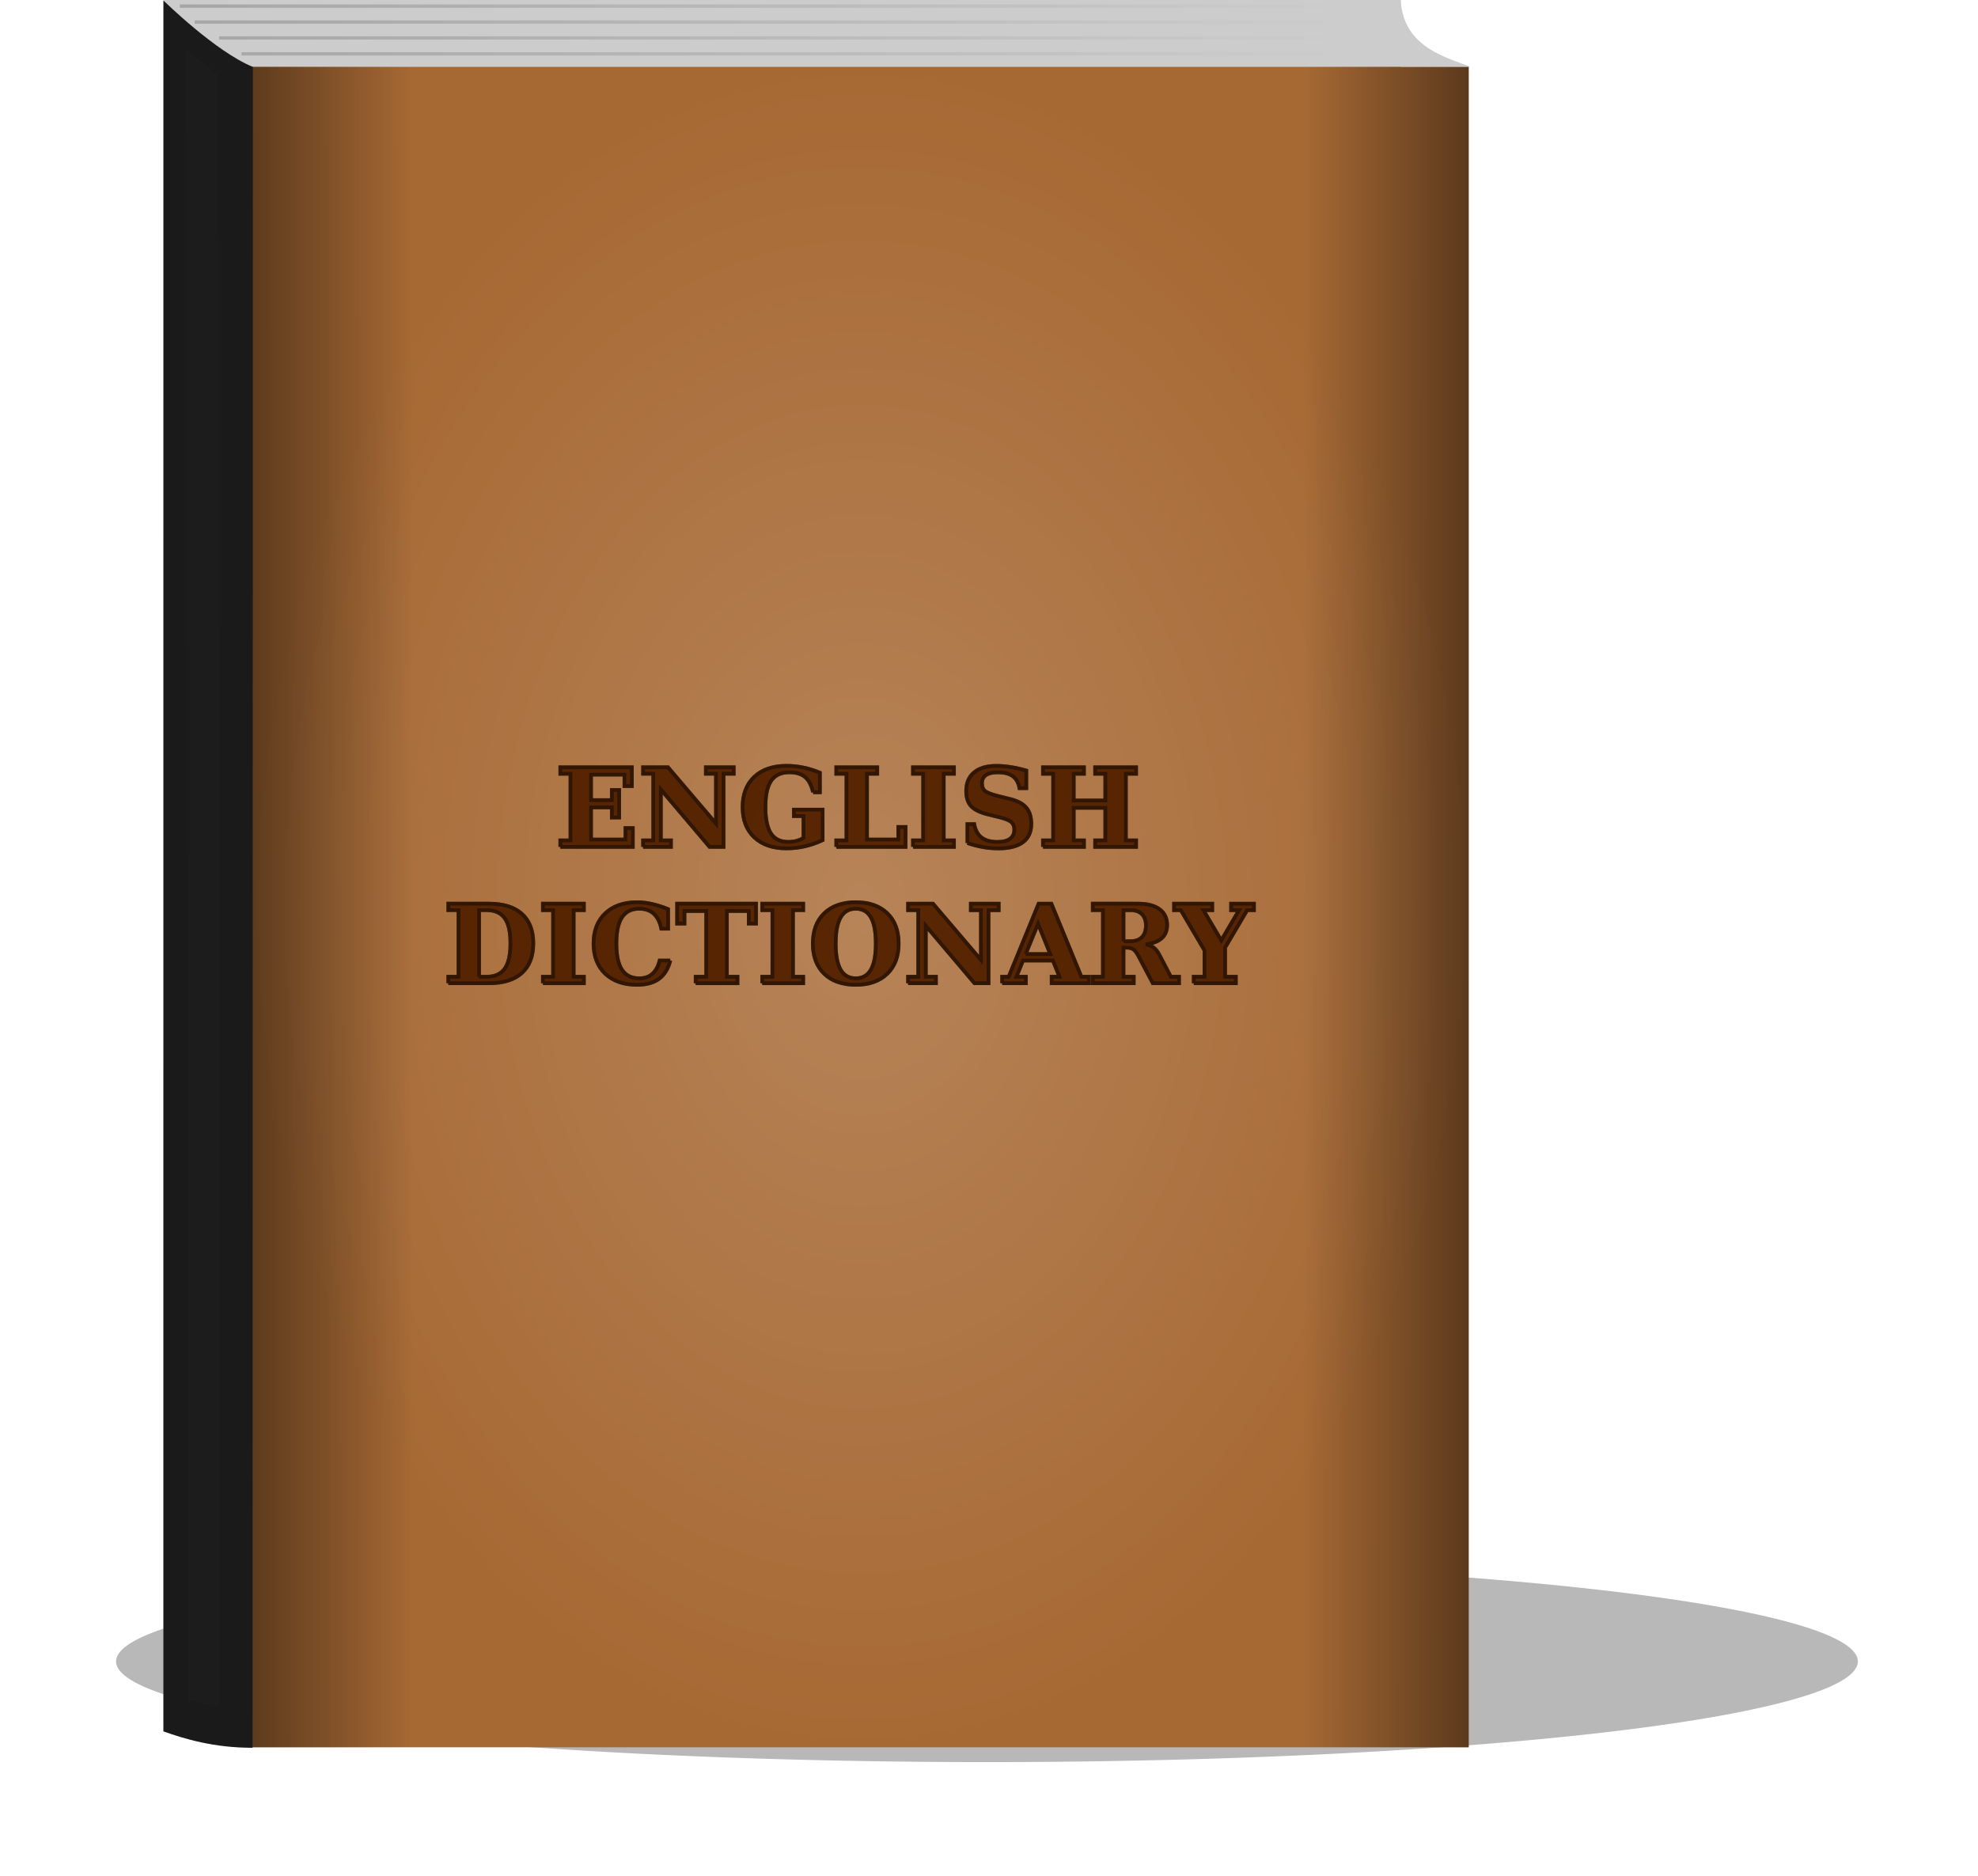 <?xml version="1.0" encoding="UTF-8" standalone="no"?>
<!-- Created with Inkscape (http://www.inkscape.org/) -->

<svg
   xmlns:dc="http://purl.org/dc/elements/1.1/"
   xmlns:cc="http://creativecommons.org/ns#"
   xmlns:rdf="http://www.w3.org/1999/02/22-rdf-syntax-ns#"
   xmlns:svg="http://www.w3.org/2000/svg"
   xmlns="http://www.w3.org/2000/svg"
   xmlns:xlink="http://www.w3.org/1999/xlink"
   xmlns:sodipodi="http://sodipodi.sourceforge.net/DTD/sodipodi-0.dtd"
   xmlns:inkscape="http://www.inkscape.org/namespaces/inkscape"
   id="svg2"
   sodipodi:docname="English_dictionary.svg"
   viewBox="0 0 244.93 232.27"
   version="1.1"
   inkscape:version="0.48+devel r12862"
   width="100%"
   height="100%">
  <defs
     id="defs4">
    <linearGradient
       id="linearGradient3855"
       inkscape:collect="always">
      <stop
         id="stop3857"
         style="stop-color:#000000"
         offset="0" />
      <stop
         id="stop3859"
         style="stop-color:#000000;stop-opacity:0"
         offset="1" />
    </linearGradient>
    <linearGradient
       id="linearGradient3811"
       inkscape:collect="always">
      <stop
         id="stop3813"
         style="stop-color:#000000;stop-opacity:.202"
         offset="0" />
      <stop
         id="stop3815"
         style="stop-color:#000000;stop-opacity:0"
         offset="1" />
    </linearGradient>
    <filter
       id="filter3849"
       height="1.049"
       width="3.541"
       color-interpolation-filters="sRGB"
       y="-.024"
       x="-1.27"
       inkscape:collect="always">
      <feGaussianBlur
         id="feGaussianBlur3851"
         stdDeviation="4.707"
         inkscape:collect="always" />
    </filter>
    <filter
       id="filter3891"
       height="2.114"
       width="1.135"
       color-interpolation-filters="sRGB"
       y="-.557"
       x="-.067"
       inkscape:collect="always">
      <feGaussianBlur
         id="feGaussianBlur3893"
         stdDeviation="12.517"
         inkscape:collect="always" />
    </filter>
    <filter
       id="filter3907"
       height="1.281"
       width="1.076"
       color-interpolation-filters="sRGB"
       y="-.14"
       x="-.038"
       inkscape:collect="always">
      <feGaussianBlur
         id="feGaussianBlur3909"
         stdDeviation="3.432"
         inkscape:collect="always" />
    </filter>
    <linearGradient
       id="linearGradient4084"
       y2="230.48"
       xlink:href="#linearGradient3811"
       gradientUnits="userSpaceOnUse"
       x2="624.71"
       y1="230.86"
       x1="286.41"
       inkscape:collect="always" />
    <radialGradient
       id="radialGradient3108"
       gradientUnits="userSpaceOnUse"
       cy="465.49"
       cx="496.15"
       gradientTransform="matrix(1 0 0 1.377 .833 -175.51)"
       r="163.56"
       inkscape:collect="always">
      <stop
         id="stop3879"
         style="stop-color:#ffffff"
         offset="0" />
      <stop
         id="stop3881"
         style="stop-color:#ffffff;stop-opacity:0"
         offset="1" />
    </radialGradient>
    <linearGradient
       id="linearGradient3111"
       y2="458.46"
       xlink:href="#linearGradient3855"
       gradientUnits="userSpaceOnUse"
       x2="623.68"
       gradientTransform="matrix(.153 0 0 1 -710.7 0)"
       y1="461.22"
       x1="-19.541"
       inkscape:collect="always" />
    <linearGradient
       id="linearGradient3115"
       y2="458.46"
       xlink:href="#linearGradient3855"
       gradientUnits="userSpaceOnUse"
       x2="623.68"
       gradientTransform="matrix(.153 0 0 1 281.59 0)"
       y1="461.22"
       x1="-19.541"
       inkscape:collect="always" />
  </defs>
  <sodipodi:namedview
     id="base"
     bordercolor="#666666"
     inkscape:pageshadow="2"
     inkscape:window-y="-3"
     fit-margin-left="0"
     pagecolor="#ffffff"
     fit-margin-top="0"
     inkscape:window-maximized="1"
     inkscape:zoom="1.7279169"
     inkscape:window-x="-3"
     inkscape:window-height="1006"
     showgrid="false"
     borderopacity="1.0"
     inkscape:current-layer="layer1"
     inkscape:cx="102.36943"
     inkscape:cy="100.03055"
     fit-margin-right="0"
     fit-margin-bottom="0"
     inkscape:window-width="1680"
     inkscape:pageopacity="0.0"
     inkscape:document-units="px" />
  <g
     id="layer1"
     inkscape:label="Layer 1"
     inkscape:groupmode="layer"
     transform="translate(-265.9 -222.25)">
    <g
       id="g3202"
       transform="matrix(.462 0 0 .462 142.98 119.51)">
      <path
         id="path3885"
         sodipodi:rx="223.36478"
         sodipodi:ry="26.976421"
         style="opacity:.531;filter:url(#filter3891);fill-rule:evenodd;fill:#000000"
         sodipodi:type="arc"
         d="M 744.549,734.04 A 223.365,26.976 0 0 1 521.184,761.017 223.365,26.976 0 0 1 297.82,734.04 223.365,26.976 0 0 1 521.184,707.064 223.365,26.976 0 0 1 744.549,734.04 Z"
         transform="matrix(1.045 0 0 1 -14.05 -66.372)"
         sodipodi:cy="734.04041"
         sodipodi:cx="521.18445" />
      <rect
         id="rect2987"
         style="fill-rule:evenodd;fill:#cccccc"
         ry="0"
         height="462.13"
         width="331.59"
         y="222.25"
         x="309.91" />
      <rect
         id="rect2985"
         style="fill-rule:evenodd;fill:#a76934;fill-opacity:1"
         ry="0"
         height="450.38"
         width="327.13"
         y="240.3"
         x="332.58" />
      <path
         id="rect3772"
         d="m558.28 222.4 83.204 0.105c0.768 12.857 12.904 15.407 18.675 17.784l-101.88-0.542z"
         sodipodi:nodetypes="ccccc"
         style="fill-rule:evenodd;fill:#cccccc"
         inkscape:connector-curvature="0" />
      <g
         id="g3801"
         style="stroke:url(#linearGradient4084)">
        <path
           id="path3762"
           style="stroke:url(#linearGradient4084);stroke-width:.896px;fill:none"
           inkscape:connector-curvature="0"
           d="m314.24 224.02h325.1" />
        <path
           id="path3764"
           d="m316.24 226.16h321.86"
           style="stroke:url(#linearGradient4084);stroke-width:.891px;fill:none"
           inkscape:connector-curvature="0" />
        <path
           id="path3766"
           style="stroke:url(#linearGradient4084);stroke-width:.885px;fill:none"
           inkscape:connector-curvature="0"
           d="m318.24 228.29h317.67" />
        <path
           id="path3768"
           d="m322.24 230.42h314.94"
           style="stroke:url(#linearGradient4084);stroke-width:.882px;fill:none"
           inkscape:connector-curvature="0" />
        <path
           id="path3775"
           d="m324.79 232.55h314.32"
           style="stroke:url(#linearGradient4084);stroke-width:.881px;fill:none"
           inkscape:connector-curvature="0" />
        <path
           id="path3777"
           style="stroke:url(#linearGradient4084);stroke-width:.879px;fill:none"
           inkscape:connector-curvature="0"
           d="m328.79 234.69h312.95" />
        <path
           id="path3779"
           d="m330.79 236.82h314.94"
           style="stroke:url(#linearGradient4084);stroke-width:.882px;fill:none"
           inkscape:connector-curvature="0" />
        <path
           id="path3781"
           style="stroke:url(#linearGradient4084);stroke-width:.887px;fill:none"
           inkscape:connector-curvature="0"
           d="m332.79 238.95h318.61" />
      </g>
      <rect
         id="rect3853"
         style="fill-rule:evenodd;fill:url(#linearGradient3115)"
         ry="0"
         height="450.38"
         width="50.158"
         y="240.3"
         x="332.58" />
      <path
         id="rect3757"
         d="m309.86 222.5s13.878 13.693 23.983 17.821l-0.088 450.48c-10.221 0.067-18.504-2.439-23.906-4.392z"
         sodipodi:nodetypes="ccccc"
         style="fill-rule:evenodd;fill:#1a1a1a"
         inkscape:connector-curvature="0" />
      <rect
         id="rect3863"
         ry="0"
         style="fill-rule:evenodd;fill:url(#linearGradient3111)"
         transform="scale(-1,1)"
         height="450.38"
         width="50.158"
         y="240.3"
         x="-659.71" />
      <rect
         id="rect3867"
         style="opacity:0.18;fill-rule:evenodd;fill:url(#radialGradient3108)"
         ry="0"
         height="450.38"
         width="327.13"
         y="240.17"
         x="333.42" />
      <path
         id="path3835"
         style="opacity:.1;filter:url(#filter3849);fill-rule:evenodd;fill:#ffffff"
         d="m315.94 228.1s4.723 3.674 8.392 6.769c0.138 151.98 0.363-173.28 0.501 455.08-3.2-0.321-5.674-1.212-8.208-1.722z"
         sodipodi:nodetypes="ccccc"
         inkscape:connector-curvature="0"
         transform="matrix(1 0 0 .961 0 16.629)" />
      <g
         id="text3901"
         style="opacity:0.56;filter:url(#filter3907);fill:#824721;fill-opacity:1"
         transform="translate(.979 34.937)">
        <path
           id="path3920"
           d="m415.26 414.41v-1.728h2.727v-17.863h-2.727v-1.728h19.163v5.026h-1.97v-3.07h-8.967v6.84h5.583v-2.713h1.956v7.368h-1.956v-2.713h-5.583v8.625h9.239v-3.07h1.956v5.026h-19.42"
           style="fill:#824721;fill-opacity:1"
           inkscape:connector-curvature="0" />
        <path
           id="path3922"
           d="m437.45 414.41v-1.728h2.727v-17.863h-2.727v-1.728h6.668l12.865 15.093v-13.365h-2.713v-1.728h7.454v1.728h-2.727v19.591h-3.741l-13.065-15.407v13.679h2.713v1.728h-7.454"
           style="fill:#824721;fill-opacity:1"
           inkscape:connector-curvature="0" />
        <path
           id="path3924"
           d="m483.02 399.79c-0.428-1.885-1.142-3.246-2.142-4.084-1-0.847-2.408-1.271-4.227-1.271-2.208 0-3.832 0.752-4.869 2.256-1.028 1.495-1.542 3.855-1.542 7.082-0 3.199 0.495 5.555 1.485 7.068 0.99 1.504 2.532 2.256 4.626 2.256 0.8 0 1.542-0.09 2.228-0.271 0.685-0.181 1.309-0.452 1.871-0.814v-5.854h-2.57v-1.714h7.682v8.182c-1.599 0.743-3.199 1.295-4.798 1.656-1.59 0.362-3.218 0.543-4.883 0.543-3.655 0-6.53-0.985-8.625-2.956-2.085-1.97-3.127-4.669-3.127-8.096 0-3.437 1.042-6.14 3.127-8.111 2.094-1.97 4.969-2.956 8.625-2.956 1.523 0 3.022 0.152 4.498 0.457 1.476 0.305 2.961 0.766 4.455 1.385v5.24h-1.813"
           style="fill:#824721;fill-opacity:1"
           inkscape:connector-curvature="0" />
        <path
           id="path3926"
           d="m489.23 414.41v-1.728h2.727v-17.863h-2.727v-1.728h10.966v1.728h-2.742v17.635h8.396v-3.37h1.928v5.326h-18.549"
           style="fill:#824721;fill-opacity:1"
           inkscape:connector-curvature="0" />
        <path
           id="path3928"
           d="m509.79 414.41v-1.728h2.727v-17.863h-2.727v-1.728h10.966v1.728h-2.742v17.863h2.742v1.728h-10.966"
           style="fill:#824721;fill-opacity:1"
           inkscape:connector-curvature="0" />
        <path
           id="path3930"
           d="m524.38 413.38v-5.055h1.813c0.276 1.599 0.928 2.794 1.956 3.584 1.028 0.79 2.451 1.185 4.269 1.185 1.476 0 2.599-0.281 3.37-0.842 0.771-0.562 1.157-1.385 1.157-2.47-0-0.857-0.262-1.523-0.785-1.999-0.524-0.476-1.604-0.919-3.241-1.328l-3.199-0.785c-2.085-0.533-3.551-1.271-4.398-2.213-0.847-0.952-1.271-2.304-1.271-4.055 0-2.113 0.7-3.755 2.099-4.926 1.409-1.18 3.379-1.771 5.912-1.771 1.247 0 2.542 0.105 3.884 0.314 1.352 0.209 2.751 0.524 4.198 0.942v4.712h-1.813c-0.276-1.466-0.881-2.537-1.813-3.213-0.933-0.685-2.261-1.028-3.984-1.028-1.409 0-2.475 0.248-3.199 0.743-0.714 0.486-1.071 1.214-1.071 2.185-0 0.885 0.247 1.561 0.743 2.028 0.495 0.457 1.709 0.933 3.641 1.428l3.199 0.785c1.98 0.495 3.413 1.266 4.298 2.313 0.895 1.047 1.342 2.489 1.342 4.327-0 2.151-0.743 3.789-2.228 4.912-1.485 1.114-3.67 1.671-6.554 1.671-1.39 0-2.77-0.119-4.141-0.357-1.371-0.238-2.765-0.6-4.184-1.085"
           style="fill:#824721;fill-opacity:1"
           inkscape:connector-curvature="0" />
        <path
           id="path3932"
           d="m544.63 414.41v-1.728h2.727v-17.863h-2.727v-1.728h10.966v1.728h-2.742v7.168h8.482v-7.168h-2.727v-1.728h10.966v1.728h-2.742v17.863h2.742v1.728h-10.966v-1.728h2.727v-8.739h-8.482v8.739h2.742v1.728h-10.966"
           style="fill:#824721;fill-opacity:1"
           inkscape:connector-curvature="0" />
        <path
           id="path3934"
           d="m393.47 449.24h1.985c2.228 0 3.855-0.714 4.883-2.142 1.038-1.428 1.556-3.698 1.556-6.811-0-3.094-0.514-5.35-1.542-6.768-1.028-1.428-2.661-2.142-4.898-2.142h-1.985v17.863m-8.225 1.728v-1.728h2.727v-17.863h-2.727v-1.728h10.938c3.827 0 6.754 0.914 8.782 2.742s3.041 4.46 3.041 7.896c-0 3.456-1.019 6.102-3.056 7.939-2.028 1.828-4.95 2.742-8.767 2.742h-10.938"
           style="fill:#824721;fill-opacity:1"
           inkscape:connector-curvature="0" />
        <path
           id="path3936"
           d="m410.61 450.96v-1.728h2.727v-17.863h-2.727v-1.728h10.966v1.728h-2.742v17.863h2.742v1.728h-10.966"
           style="fill:#824721;fill-opacity:1"
           inkscape:connector-curvature="0" />
        <path
           id="path3938"
           d="m444.73 444.88c-0.562 2.199-1.571 3.832-3.027 4.898-1.456 1.066-3.413 1.599-5.869 1.599-3.598 0-6.445-0.99-8.539-2.97-2.085-1.99-3.127-4.684-3.127-8.082 0-3.408 1.042-6.102 3.127-8.082 2.094-1.99 4.941-2.984 8.539-2.984 1.266 0 2.584 0.152 3.955 0.457 1.371 0.305 2.822 0.766 4.355 1.385v5.24h-1.813c-0.371-1.79-1.047-3.127-2.028-4.012-0.981-0.895-2.275-1.342-3.884-1.342-2.075 0-3.617 0.766-4.626 2.299-1.009 1.523-1.514 3.87-1.514 7.04-0 3.17 0.505 5.516 1.514 7.04 1.009 1.523 2.561 2.285 4.655 2.285 1.418 0 2.575-0.395 3.47-1.185 0.904-0.79 1.561-1.985 1.97-3.584h2.841"
           style="fill:#824721;fill-opacity:1"
           inkscape:connector-curvature="0" />
        <path
           id="path3940"
           d="m451.55 450.96v-1.728h2.827v-17.635h-5.84v3.37h-1.956v-5.326h21.133v5.326h-1.928v-3.37h-5.883v17.635h2.841v1.728h-11.195"
           style="fill:#824721;fill-opacity:1"
           inkscape:connector-curvature="0" />
        <path
           id="path3942"
           d="m469.38 450.96v-1.728h2.727v-17.863h-2.727v-1.728h10.966v1.728h-2.742v17.863h2.742v1.728h-10.966"
           style="fill:#824721;fill-opacity:1"
           inkscape:connector-curvature="0" />
        <path
           id="path3944"
           d="m494.44 449.65c1.818 0 3.17-0.766 4.055-2.299 0.885-1.533 1.328-3.874 1.328-7.025-0-3.16-0.443-5.507-1.328-7.04-0.885-1.533-2.237-2.299-4.055-2.299-1.809 0-3.16 0.776-4.055 2.328-0.885 1.542-1.328 3.879-1.328 7.011-0 3.122 0.443 5.459 1.328 7.011 0.895 1.542 2.247 2.313 4.055 2.313m0 1.728c-3.589 0-6.402-0.98-8.439-2.942-2.037-1.961-3.056-4.665-3.056-8.111s1.019-6.149 3.056-8.111c2.047-1.97 4.86-2.956 8.439-2.956 3.589 0 6.402 0.981 8.439 2.942 2.037 1.961 3.056 4.669 3.056 8.125-0 3.446-1.023 6.149-3.07 8.111-2.037 1.961-4.845 2.942-8.425 2.942"
           style="fill:#824721;fill-opacity:1"
           inkscape:connector-curvature="0" />
        <path
           id="path3946"
           d="m508.48 450.96v-1.728h2.727v-17.863h-2.727v-1.728h6.668l12.865 15.093v-13.365h-2.713v-1.728h7.454v1.728h-2.727v19.591h-3.741l-13.065-15.407v13.679h2.713v1.728h-7.454"
           style="fill:#824721;fill-opacity:1"
           inkscape:connector-curvature="0" />
        <path
           id="path3948"
           d="m533.69 450.96v-1.728h1.742l8.025-19.591h3.413l8.039 19.591h2.028v1.728h-9.981v-1.728h2.085l-1.756-4.355h-8.011l-1.785 4.355h2.542v1.728h-6.34m6.283-7.811h6.611l-3.284-8.153-3.327 8.153"
           style="fill:#824721;fill-opacity:1"
           inkscape:connector-curvature="0" />
        <path
           id="path3950"
           d="m572.12 440.55c0.847 0.124 1.561 0.405 2.142 0.842 0.581 0.438 1.085 1.071 1.514 1.899l3.113 5.94h2.185v1.728h-7.011l-3.398-6.44c-0.657-1.333-1.218-2.18-1.685-2.542-0.457-0.371-1.095-0.557-1.913-0.557h-0.871v7.811h2.742v1.728h-10.966v-1.728h2.727v-17.863h-2.727v-1.728h12.166c2.475 0 4.384 0.5 5.726 1.499 1.352 0.99 2.028 2.399 2.028 4.227-0 1.485-0.481 2.661-1.442 3.527-0.952 0.857-2.394 1.409-4.327 1.656m-5.926-0.842h1.871c1.333 0 2.356-0.362 3.07-1.085 0.723-0.723 1.085-1.756 1.085-3.099-0-1.342-0.362-2.37-1.085-3.084-0.714-0.714-1.737-1.071-3.07-1.071h-1.871v8.339"
           style="fill:#824721;fill-opacity:1"
           inkscape:connector-curvature="0" />
        <path
           id="path3952"
           d="m585.04 450.96v-1.728h2.87v-7.097l-6.34-10.766h-1.813v-1.728h10.224v1.728h-2.37l4.798 8.125 4.769-8.125h-2.128v-1.728h6.111v1.728h-1.813l-5.912 10.024v7.839h2.87v1.728h-11.266"
           style="fill:#824721;fill-opacity:1"
           inkscape:connector-curvature="0" />
      </g>
      <g
         id="text3895"
         style="opacity:0.857;stroke:#2b1100;fill:#552200"
         transform="translate(-1.958 -40.449)">
        <path
           id="path3955"
           d="m418.2 489.8v-1.728h2.727v-17.863h-2.727v-1.728h19.163v5.026h-1.97v-3.07h-8.967v6.84h5.583v-2.713h1.956v7.368h-1.956v-2.713h-5.583v8.625h9.239v-3.07h1.956v5.026h-19.42"
           style="stroke:#2b1100;fill:#552200"
           inkscape:connector-curvature="0" />
        <path
           id="path3957"
           d="m440.39 489.8v-1.728h2.727v-17.863h-2.727v-1.728h6.668l12.865 15.093v-13.365h-2.713v-1.728h7.454v1.728h-2.727v19.591h-3.741l-13.065-15.407v13.679h2.713v1.728h-7.454"
           style="stroke:#2b1100;fill:#552200"
           inkscape:connector-curvature="0" />
        <path
           id="path3959"
           d="m485.95 475.17c-0.428-1.885-1.142-3.246-2.142-4.084-1-0.847-2.408-1.271-4.227-1.271-2.208 0-3.832 0.752-4.869 2.256-1.028 1.495-1.542 3.855-1.542 7.082 0 3.199 0.495 5.555 1.485 7.068 0.99 1.504 2.532 2.256 4.626 2.256 0.8 0 1.542-0.09 2.228-0.271 0.685-0.181 1.309-0.452 1.871-0.814v-5.854h-2.57v-1.714h7.682v8.182c-1.599 0.743-3.199 1.295-4.798 1.656-1.59 0.362-3.218 0.543-4.883 0.543-3.655 0-6.53-0.985-8.625-2.956-2.085-1.97-3.127-4.669-3.127-8.096 0-3.437 1.042-6.14 3.127-8.111 2.094-1.97 4.969-2.956 8.625-2.956 1.523 0 3.022 0.152 4.498 0.457 1.476 0.305 2.961 0.766 4.455 1.385v5.24h-1.813"
           style="stroke:#2b1100;fill:#552200"
           inkscape:connector-curvature="0" />
        <path
           id="path3961"
           d="m492.17 489.8v-1.728h2.727v-17.863h-2.727v-1.728h10.966v1.728h-2.742v17.635h8.396v-3.37h1.928v5.326h-18.549"
           style="stroke:#2b1100;fill:#552200"
           inkscape:connector-curvature="0" />
        <path
           id="path3963"
           d="m512.73 489.8v-1.728h2.727v-17.863h-2.727v-1.728h10.966v1.728h-2.742v17.863h2.742v1.728h-10.966"
           style="stroke:#2b1100;fill:#552200"
           inkscape:connector-curvature="0" />
        <path
           id="path3965"
           d="m527.32 488.77v-5.055h1.813c0.276 1.599 0.928 2.794 1.956 3.584 1.028 0.79 2.451 1.185 4.269 1.185 1.476 0 2.599-0.281 3.37-0.842 0.771-0.562 1.157-1.385 1.157-2.47-0-0.857-0.262-1.523-0.785-1.999-0.524-0.476-1.604-0.919-3.241-1.328l-3.199-0.785c-2.085-0.533-3.551-1.271-4.398-2.213-0.847-0.952-1.271-2.304-1.271-4.055 0-2.113 0.7-3.755 2.099-4.926 1.409-1.18 3.379-1.771 5.912-1.771 1.247 0 2.542 0.105 3.884 0.314 1.352 0.209 2.751 0.524 4.198 0.942v4.712h-1.813c-0.276-1.466-0.881-2.537-1.813-3.213-0.933-0.685-2.261-1.028-3.984-1.028-1.409 0-2.475 0.248-3.199 0.743-0.714 0.486-1.071 1.214-1.071 2.185 0 0.885 0.247 1.561 0.743 2.028 0.495 0.457 1.709 0.933 3.641 1.428l3.199 0.785c1.98 0.495 3.413 1.266 4.298 2.313 0.895 1.047 1.342 2.489 1.342 4.327-0 2.151-0.743 3.789-2.228 4.912-1.485 1.114-3.67 1.671-6.554 1.671-1.39 0-2.77-0.119-4.141-0.357-1.371-0.238-2.765-0.6-4.184-1.085"
           style="stroke:#2b1100;fill:#552200"
           inkscape:connector-curvature="0" />
        <path
           id="path3967"
           d="m547.57 489.8v-1.728h2.727v-17.863h-2.727v-1.728h10.966v1.728h-2.742v7.168h8.482v-7.168h-2.727v-1.728h10.966v1.728h-2.742v17.863h2.742v1.728h-10.966v-1.728h2.727v-8.739h-8.482v8.739h2.742v1.728h-10.966"
           style="stroke:#2b1100;fill:#552200"
           inkscape:connector-curvature="0" />
        <path
           id="path3969"
           d="m396.41 524.62h1.985c2.228 0 3.855-0.714 4.883-2.142 1.038-1.428 1.556-3.698 1.556-6.811-0-3.094-0.514-5.35-1.542-6.768-1.028-1.428-2.661-2.142-4.898-2.142h-1.985v17.863m-8.225 1.728v-1.728h2.727v-17.863h-2.727v-1.728h10.938c3.827 0 6.754 0.914 8.782 2.742s3.041 4.46 3.041 7.896c-0 3.456-1.019 6.102-3.056 7.939-2.028 1.828-4.95 2.742-8.767 2.742h-10.938"
           style="stroke:#2b1100;fill:#552200"
           inkscape:connector-curvature="0" />
        <path
           id="path3971"
           d="m413.54 526.35v-1.728h2.727v-17.863h-2.727v-1.728h10.966v1.728h-2.742v17.863h2.742v1.728h-10.966"
           style="stroke:#2b1100;fill:#552200"
           inkscape:connector-curvature="0" />
        <path
           id="path3973"
           d="m447.67 520.27c-0.562 2.199-1.571 3.832-3.027 4.898-1.456 1.066-3.413 1.599-5.869 1.599-3.598 0-6.445-0.99-8.539-2.97-2.085-1.99-3.127-4.684-3.127-8.082-0-3.408 1.042-6.102 3.127-8.082 2.094-1.99 4.941-2.984 8.539-2.984 1.266 0 2.584 0.152 3.955 0.457 1.371 0.305 2.822 0.766 4.355 1.385v5.24h-1.813c-0.371-1.79-1.047-3.127-2.028-4.012-0.981-0.895-2.275-1.342-3.884-1.342-2.075 0-3.617 0.766-4.626 2.299-1.009 1.523-1.514 3.87-1.514 7.04s0.505 5.516 1.514 7.04c1.009 1.523 2.561 2.285 4.655 2.285 1.418 0 2.575-0.395 3.47-1.185 0.904-0.79 1.561-1.985 1.97-3.584h2.841"
           style="stroke:#2b1100;fill:#552200"
           inkscape:connector-curvature="0" />
        <path
           id="path3975"
           d="m454.48 526.35v-1.728h2.827v-17.635h-5.84v3.37h-1.956v-5.326h21.133v5.326h-1.928v-3.37h-5.883v17.635h2.841v1.728h-11.195"
           style="stroke:#2b1100;fill:#552200"
           inkscape:connector-curvature="0" />
        <path
           id="path3977"
           d="m472.32 526.35v-1.728h2.727v-17.863h-2.727v-1.728h10.966v1.728h-2.742v17.863h2.742v1.728h-10.966"
           style="stroke:#2b1100;fill:#552200"
           inkscape:connector-curvature="0" />
        <path
           id="path3979"
           d="m497.38 525.04c1.818 0 3.17-0.766 4.055-2.299 0.885-1.533 1.328-3.874 1.328-7.025-0-3.16-0.443-5.507-1.328-7.04-0.885-1.533-2.237-2.299-4.055-2.299-1.809 0-3.16 0.776-4.055 2.328-0.885 1.542-1.328 3.879-1.328 7.011 0 3.122 0.443 5.459 1.328 7.011 0.895 1.542 2.247 2.313 4.055 2.313m0 1.728c-3.589 0-6.402-0.981-8.439-2.942-2.037-1.961-3.056-4.665-3.056-8.111s1.019-6.149 3.056-8.111c2.047-1.97 4.86-2.956 8.439-2.956 3.589 0 6.402 0.981 8.439 2.942s3.056 4.669 3.056 8.125c-0 3.446-1.023 6.149-3.07 8.111-2.037 1.961-4.845 2.942-8.425 2.942"
           style="stroke:#2b1100;fill:#552200"
           inkscape:connector-curvature="0" />
        <path
           id="path3981"
           d="m511.41 526.35v-1.728h2.727v-17.863h-2.727v-1.728h6.668l12.865 15.093v-13.365h-2.713v-1.728h7.454v1.728h-2.727v19.591h-3.741l-13.065-15.407v13.679h2.713v1.728h-7.454"
           style="stroke:#2b1100;fill:#552200"
           inkscape:connector-curvature="0" />
        <path
           id="path3983"
           d="m536.63 526.35v-1.728h1.742l8.025-19.591h3.413l8.039 19.591h2.028v1.728h-9.981v-1.728h2.085l-1.756-4.355h-8.011l-1.785 4.355h2.542v1.728h-6.34m6.283-7.811h6.611l-3.284-8.153-3.327 8.153"
           style="stroke:#2b1100;fill:#552200"
           inkscape:connector-curvature="0" />
        <path
           id="path3985"
           d="m575.06 515.94c0.847 0.124 1.561 0.405 2.142 0.842 0.581 0.438 1.085 1.071 1.514 1.899l3.113 5.94h2.185v1.728h-7.011l-3.398-6.44c-0.657-1.333-1.218-2.18-1.685-2.542-0.457-0.371-1.095-0.557-1.913-0.557h-0.871v7.811h2.742v1.728h-10.966v-1.728h2.727v-17.863h-2.727v-1.728h12.166c2.475 0 4.384 0.5 5.726 1.499 1.352 0.99 2.028 2.399 2.028 4.227-0 1.485-0.481 2.661-1.442 3.527-0.952 0.857-2.394 1.409-4.327 1.656m-5.926-0.842h1.871c1.333 0 2.356-0.362 3.07-1.085 0.723-0.723 1.085-1.756 1.085-3.099-0-1.342-0.362-2.37-1.085-3.084-0.714-0.714-1.737-1.071-3.07-1.071h-1.871v8.339"
           style="stroke:#2b1100;fill:#552200"
           inkscape:connector-curvature="0" />
        <path
           id="path3987"
           d="m587.98 526.35v-1.728h2.87v-7.097l-6.34-10.766h-1.813v-1.728h10.224v1.728h-2.37l4.798 8.125 4.769-8.125h-2.128v-1.728h6.111v1.728h-1.813l-5.912 10.024v7.839h2.87v1.728h-11.266"
           style="stroke:#2b1100;fill:#552200"
           inkscape:connector-curvature="0" />
      </g>
      <g
         id="g3166"
         style="opacity:.592;stroke:#2b1100;fill:#552200"
         transform="translate(-1.958 -40.449)">
        <path
           id="path3168"
           style="stroke:#2b1100;fill:#552200"
           inkscape:connector-curvature="0"
           d="m418.2 489.8v-1.728h2.727v-17.863h-2.727v-1.728h19.163v5.026h-1.97v-3.07h-8.967v6.84h5.583v-2.713h1.956v7.368h-1.956v-2.713h-5.583v8.625h9.239v-3.07h1.956v5.026h-19.42" />
        <path
           id="path3170"
           style="stroke:#2b1100;fill:#552200"
           inkscape:connector-curvature="0"
           d="m440.39 489.8v-1.728h2.727v-17.863h-2.727v-1.728h6.668l12.865 15.093v-13.365h-2.713v-1.728h7.454v1.728h-2.727v19.591h-3.741l-13.065-15.407v13.679h2.713v1.728h-7.454" />
        <path
           id="path3172"
           style="stroke:#2b1100;fill:#552200"
           inkscape:connector-curvature="0"
           d="m485.95 475.17c-0.428-1.885-1.142-3.246-2.142-4.084-1-0.847-2.408-1.271-4.227-1.271-2.208 0-3.832 0.752-4.869 2.256-1.028 1.495-1.542 3.855-1.542 7.082 0 3.199 0.495 5.555 1.485 7.068 0.99 1.504 2.532 2.256 4.626 2.256 0.8 0 1.542-0.09 2.228-0.271 0.685-0.181 1.309-0.452 1.871-0.814v-5.854h-2.57v-1.714h7.682v8.182c-1.599 0.743-3.199 1.295-4.798 1.656-1.59 0.362-3.218 0.543-4.883 0.543-3.655 0-6.53-0.985-8.625-2.956-2.085-1.97-3.127-4.669-3.127-8.096 0-3.437 1.042-6.14 3.127-8.111 2.094-1.97 4.969-2.956 8.625-2.956 1.523 0 3.022 0.152 4.498 0.457 1.476 0.305 2.961 0.766 4.455 1.385v5.24h-1.813" />
        <path
           id="path3174"
           style="stroke:#2b1100;fill:#552200"
           inkscape:connector-curvature="0"
           d="m492.17 489.8v-1.728h2.727v-17.863h-2.727v-1.728h10.966v1.728h-2.742v17.635h8.396v-3.37h1.928v5.326h-18.549" />
        <path
           id="path3176"
           style="stroke:#2b1100;fill:#552200"
           inkscape:connector-curvature="0"
           d="m512.73 489.8v-1.728h2.727v-17.863h-2.727v-1.728h10.966v1.728h-2.742v17.863h2.742v1.728h-10.966" />
        <path
           id="path3178"
           style="stroke:#2b1100;fill:#552200"
           inkscape:connector-curvature="0"
           d="m527.32 488.77v-5.055h1.813c0.276 1.599 0.928 2.794 1.956 3.584 1.028 0.79 2.451 1.185 4.269 1.185 1.476 0 2.599-0.281 3.37-0.842 0.771-0.562 1.157-1.385 1.157-2.47-0-0.857-0.262-1.523-0.785-1.999-0.524-0.476-1.604-0.919-3.241-1.328l-3.199-0.785c-2.085-0.533-3.551-1.271-4.398-2.213-0.847-0.952-1.271-2.304-1.271-4.055 0-2.113 0.7-3.755 2.099-4.926 1.409-1.18 3.379-1.771 5.912-1.771 1.247 0 2.542 0.105 3.884 0.314 1.352 0.209 2.751 0.524 4.198 0.942v4.712h-1.813c-0.276-1.466-0.881-2.537-1.813-3.213-0.933-0.685-2.261-1.028-3.984-1.028-1.409 0-2.475 0.248-3.199 0.743-0.714 0.486-1.071 1.214-1.071 2.185 0 0.885 0.247 1.561 0.743 2.028 0.495 0.457 1.709 0.933 3.641 1.428l3.199 0.785c1.98 0.495 3.413 1.266 4.298 2.313 0.895 1.047 1.342 2.489 1.342 4.327-0 2.151-0.743 3.789-2.228 4.912-1.485 1.114-3.67 1.671-6.554 1.671-1.39 0-2.77-0.119-4.141-0.357-1.371-0.238-2.765-0.6-4.184-1.085" />
        <path
           id="path3180"
           style="stroke:#2b1100;fill:#552200"
           inkscape:connector-curvature="0"
           d="m547.57 489.8v-1.728h2.727v-17.863h-2.727v-1.728h10.966v1.728h-2.742v7.168h8.482v-7.168h-2.727v-1.728h10.966v1.728h-2.742v17.863h2.742v1.728h-10.966v-1.728h2.727v-8.739h-8.482v8.739h2.742v1.728h-10.966" />
        <path
           id="path3182"
           style="stroke:#2b1100;fill:#552200"
           inkscape:connector-curvature="0"
           d="m396.41 524.62h1.985c2.228 0 3.855-0.714 4.883-2.142 1.038-1.428 1.556-3.698 1.556-6.811-0-3.094-0.514-5.35-1.542-6.768-1.028-1.428-2.661-2.142-4.898-2.142h-1.985v17.863m-8.225 1.728v-1.728h2.727v-17.863h-2.727v-1.728h10.938c3.827 0 6.754 0.914 8.782 2.742s3.041 4.46 3.041 7.896c-0 3.456-1.019 6.102-3.056 7.939-2.028 1.828-4.95 2.742-8.767 2.742h-10.938" />
        <path
           id="path3184"
           style="stroke:#2b1100;fill:#552200"
           inkscape:connector-curvature="0"
           d="m413.54 526.35v-1.728h2.727v-17.863h-2.727v-1.728h10.966v1.728h-2.742v17.863h2.742v1.728h-10.966" />
        <path
           id="path3186"
           style="stroke:#2b1100;fill:#552200"
           inkscape:connector-curvature="0"
           d="m447.67 520.27c-0.562 2.199-1.571 3.832-3.027 4.898-1.456 1.066-3.413 1.599-5.869 1.599-3.598 0-6.445-0.99-8.539-2.97-2.085-1.99-3.127-4.684-3.127-8.082-0-3.408 1.042-6.102 3.127-8.082 2.094-1.99 4.941-2.984 8.539-2.984 1.266 0 2.584 0.152 3.955 0.457 1.371 0.305 2.822 0.766 4.355 1.385v5.24h-1.813c-0.371-1.79-1.047-3.127-2.028-4.012-0.981-0.895-2.275-1.342-3.884-1.342-2.075 0-3.617 0.766-4.626 2.299-1.009 1.523-1.514 3.87-1.514 7.04s0.505 5.516 1.514 7.04c1.009 1.523 2.561 2.285 4.655 2.285 1.418 0 2.575-0.395 3.47-1.185 0.904-0.79 1.561-1.985 1.97-3.584h2.841" />
        <path
           id="path3188"
           style="stroke:#2b1100;fill:#552200"
           inkscape:connector-curvature="0"
           d="m454.48 526.35v-1.728h2.827v-17.635h-5.84v3.37h-1.956v-5.326h21.133v5.326h-1.928v-3.37h-5.883v17.635h2.841v1.728h-11.195" />
        <path
           id="path3190"
           style="stroke:#2b1100;fill:#552200"
           inkscape:connector-curvature="0"
           d="m472.32 526.35v-1.728h2.727v-17.863h-2.727v-1.728h10.966v1.728h-2.742v17.863h2.742v1.728h-10.966" />
        <path
           id="path3192"
           style="stroke:#2b1100;fill:#552200"
           inkscape:connector-curvature="0"
           d="m497.38 525.04c1.818 0 3.17-0.766 4.055-2.299 0.885-1.533 1.328-3.874 1.328-7.025-0-3.16-0.443-5.507-1.328-7.04-0.885-1.533-2.237-2.299-4.055-2.299-1.809 0-3.16 0.776-4.055 2.328-0.885 1.542-1.328 3.879-1.328 7.011 0 3.122 0.443 5.459 1.328 7.011 0.895 1.542 2.247 2.313 4.055 2.313m0 1.728c-3.589 0-6.402-0.981-8.439-2.942-2.037-1.961-3.056-4.665-3.056-8.111s1.019-6.149 3.056-8.111c2.047-1.97 4.86-2.956 8.439-2.956 3.589 0 6.402 0.981 8.439 2.942s3.056 4.669 3.056 8.125c-0 3.446-1.023 6.149-3.07 8.111-2.037 1.961-4.845 2.942-8.425 2.942" />
        <path
           id="path3194"
           style="stroke:#2b1100;fill:#552200"
           inkscape:connector-curvature="0"
           d="m511.41 526.35v-1.728h2.727v-17.863h-2.727v-1.728h6.668l12.865 15.093v-13.365h-2.713v-1.728h7.454v1.728h-2.727v19.591h-3.741l-13.065-15.407v13.679h2.713v1.728h-7.454" />
        <path
           id="path3196"
           style="stroke:#2b1100;fill:#552200"
           inkscape:connector-curvature="0"
           d="m536.63 526.35v-1.728h1.742l8.025-19.591h3.413l8.039 19.591h2.028v1.728h-9.981v-1.728h2.085l-1.756-4.355h-8.011l-1.785 4.355h2.542v1.728h-6.34m6.283-7.811h6.611l-3.284-8.153-3.327 8.153" />
        <path
           id="path3198"
           style="stroke:#2b1100;fill:#552200"
           inkscape:connector-curvature="0"
           d="m575.06 515.94c0.847 0.124 1.561 0.405 2.142 0.842 0.581 0.438 1.085 1.071 1.514 1.899l3.113 5.94h2.185v1.728h-7.011l-3.398-6.44c-0.657-1.333-1.218-2.18-1.685-2.542-0.457-0.371-1.095-0.557-1.913-0.557h-0.871v7.811h2.742v1.728h-10.966v-1.728h2.727v-17.863h-2.727v-1.728h12.166c2.475 0 4.384 0.5 5.726 1.499 1.352 0.99 2.028 2.399 2.028 4.227-0 1.485-0.481 2.661-1.442 3.527-0.952 0.857-2.394 1.409-4.327 1.656m-5.926-0.842h1.871c1.333 0 2.356-0.362 3.07-1.085 0.723-0.723 1.085-1.756 1.085-3.099-0-1.342-0.362-2.37-1.085-3.084-0.714-0.714-1.737-1.071-3.07-1.071h-1.871v8.339" />
        <path
           id="path3200"
           style="stroke:#2b1100;fill:#552200"
           inkscape:connector-curvature="0"
           d="m587.98 526.35v-1.728h2.87v-7.097l-6.34-10.766h-1.813v-1.728h10.224v1.728h-2.37l4.798 8.125 4.769-8.125h-2.128v-1.728h6.111v1.728h-1.813l-5.912 10.024v7.839h2.87v1.728h-11.266" />
      </g>
    </g>
  </g>
</svg>

